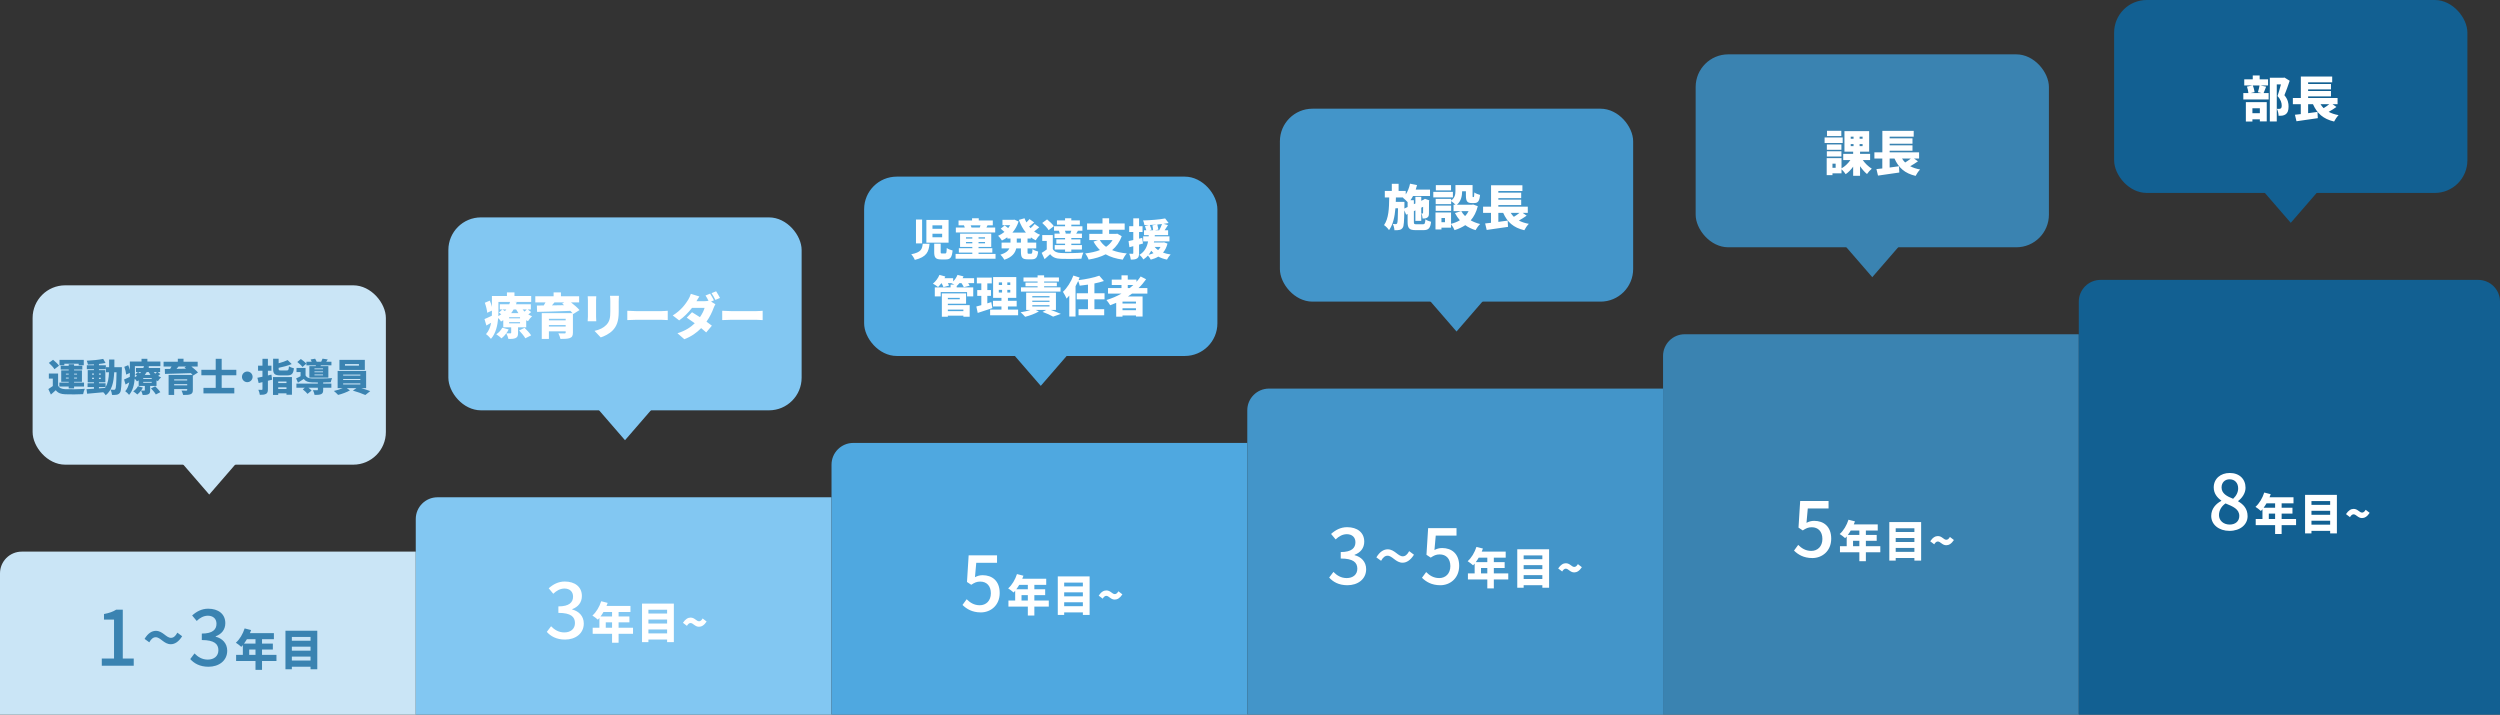 <svg width="920" height="263" viewBox="0 0 920 263" fill="none" xmlns="http://www.w3.org/2000/svg">
<rect x="0" y="0" width="920" height="263" fill="#333333" stroke="none"/>
<path d="M0 211C0 206.582 3.582 203 8 203H153V263H0V211Z" fill="#CAE5F6"/>
<rect x="12" y="105" width="130" height="66" rx="12" fill="#CAE5F6"/>
<path d="M23.674 133.85H28.952V134.424H30.828V132.436H21.896V134.424H23.674V133.85ZM24.248 139.296V138.96H25.284V139.296H24.248ZM24.248 137.504H25.284V137.84H24.248V137.504ZM28.35 137.504V137.84H27.258V137.504H28.35ZM28.35 139.296H27.258V138.96H28.35V139.296ZM25.284 142.936H27.258V142.25H30.926V140.808H27.258V140.5H30.156V136.3H27.258V135.978H30.296V134.606H27.258V134.046H25.284V134.606H22.344V135.978H25.284V136.3H22.526V140.5H25.284V140.808H21.84V142.25H25.284V142.936ZM21.714 134.578C21.266 133.92 20.3 133.01 19.53 132.394L17.976 133.542C18.732 134.228 19.656 135.194 20.034 135.866L21.714 134.578ZM21.378 137.448H17.976V139.324H19.432V142.068C18.886 142.474 18.312 142.866 17.794 143.174L18.732 145.204C19.446 144.602 19.992 144.112 20.524 143.594C21.35 144.658 22.4 145.022 23.982 145.092C25.774 145.176 28.756 145.148 30.59 145.05C30.688 144.476 30.996 143.538 31.22 143.076C29.134 143.258 25.76 143.3 24.01 143.216C22.694 143.16 21.84 142.796 21.378 141.928V137.448ZM36.414 142.446H38.85C38.78 142.558 38.71 142.656 38.64 142.754L36.414 142.922V142.446ZM33.88 139.436V139.016H34.58V139.436H33.88ZM37.1 139.436H36.414V139.016H37.1V139.436ZM33.88 137.448H34.58V137.868H33.88V137.448ZM37.1 137.448V137.868H36.414V137.448H37.1ZM42.084 135.138C42.098 134.242 42.098 133.29 42.098 132.296H40.152V135.138H39.004V137H40.11C40.012 139.254 39.732 141.046 38.85 142.446V141.032H36.414V140.668H38.766V136.216H36.414V135.866H38.948V134.424H36.414V133.934C37.282 133.836 38.108 133.724 38.836 133.57L37.982 132.072C36.386 132.408 34.02 132.646 31.92 132.744C32.102 133.136 32.298 133.766 32.354 134.172C33.068 134.158 33.824 134.13 34.58 134.088V134.424H31.948V135.866H34.58V136.216H32.284V140.668H34.58V141.032H32.228V142.446H34.58V143.048C33.544 143.118 32.606 143.174 31.836 143.216L32.06 144.896C33.698 144.756 35.882 144.56 38.01 144.35C38.36 144.7 38.724 145.134 38.906 145.456C41.202 143.594 41.832 140.78 42.028 137H42.882C42.812 141.2 42.7 142.838 42.434 143.202C42.294 143.398 42.168 143.454 41.958 143.454C41.678 143.454 41.202 143.454 40.642 143.398C40.964 143.944 41.188 144.77 41.23 145.33C41.902 145.344 42.546 145.344 42.994 145.246C43.484 145.134 43.834 144.966 44.184 144.434C44.632 143.776 44.73 141.676 44.842 136.006C44.842 135.768 44.856 135.138 44.856 135.138H42.084ZM55.566 142.922C56.224 143.594 57.022 144.56 57.344 145.162L59.01 144.322C58.618 143.692 57.778 142.796 57.12 142.166L55.566 142.922ZM55.832 139.45H52.71V139.114H55.832V139.45ZM55.832 140.878H52.71V140.528H55.832V140.878ZM49.644 134.746H52.976C52.92 134.97 52.85 135.194 52.752 135.418H50.036V136.916H50.778L49.784 137.798C49.994 137.938 50.232 138.12 50.456 138.288C50.204 138.47 49.924 138.652 49.616 138.82C49.63 138.386 49.644 137.966 49.644 137.588V134.746ZM51.912 136.916C51.786 137.07 51.66 137.224 51.506 137.378C51.282 137.21 51.03 137.056 50.82 136.916H51.912ZM54.712 136.916C54.908 137.28 55.132 137.63 55.37 137.966H53.284C53.55 137.63 53.774 137.28 53.984 136.916H54.712ZM57.764 136.916C57.582 137.098 57.358 137.322 57.12 137.518C56.924 137.322 56.742 137.126 56.574 136.916H57.764ZM58.03 136.916H58.926V135.418H54.684C54.754 135.236 54.824 135.04 54.88 134.844L54.11 134.746H59.024V133.052H54.236V132.03H52.08V133.052H47.782V136.174C47.628 135.586 47.418 134.928 47.18 134.382L45.752 134.984C46.088 135.908 46.382 137.112 46.438 137.854L47.782 137.238V137.588C47.782 137.938 47.782 138.302 47.768 138.694C46.956 139.086 46.214 139.436 45.654 139.66L46.2 141.508C46.648 141.256 47.096 140.99 47.558 140.71C47.334 141.886 46.914 143.048 46.088 143.972C46.466 144.21 47.222 144.938 47.502 145.316C48.902 143.79 49.406 141.424 49.574 139.352C49.896 139.66 50.218 140.052 50.386 140.36C50.61 140.234 50.82 140.108 51.03 139.982V142.026H53.298V143.566C53.298 143.706 53.242 143.748 53.074 143.748C52.906 143.748 52.318 143.748 51.898 143.734C52.164 143.384 52.388 143.006 52.57 142.628L50.75 142.124C50.4 142.824 49.742 143.552 49.028 144.014C49.462 144.266 50.19 144.84 50.526 145.176C51.002 144.812 51.492 144.294 51.898 143.734C52.122 144.168 52.402 144.854 52.514 145.358C53.326 145.358 53.984 145.344 54.544 145.106C55.118 144.84 55.258 144.434 55.258 143.636V142.026H57.596V139.996C57.764 140.094 57.932 140.178 58.114 140.262C58.366 139.828 58.884 139.184 59.276 138.848C58.898 138.708 58.534 138.54 58.198 138.33C58.464 138.12 58.758 137.896 59.01 137.644L58.03 136.916ZM68.474 134.886L67.886 135.236C68.068 135.376 68.264 135.53 68.46 135.684C67.27 135.712 66.08 135.726 64.96 135.74C65.198 135.46 65.45 135.18 65.688 134.886H68.474ZM64.092 141.802V141.368H68.894V141.802H64.092ZM68.894 139.59V140.01H64.092V139.59H68.894ZM72.856 137.084C72.31 136.426 71.33 135.6 70.42 134.886H72.744V133.122H67.536V132.016H65.436V133.122H60.2V134.886H63.126C62.958 135.18 62.79 135.474 62.608 135.768L60.648 135.782L60.704 137.602C63.154 137.546 66.794 137.448 70.252 137.308C70.476 137.546 70.686 137.756 70.854 137.966H62.048V145.344H64.092V143.174H68.894V143.496C68.894 143.692 68.81 143.762 68.558 143.762C68.348 143.776 67.396 143.776 66.794 143.734C67.032 144.182 67.298 144.854 67.396 145.344C68.544 145.344 69.426 145.33 70.084 145.092C70.742 144.84 70.966 144.42 70.966 143.51V138.106L71.05 138.218L72.856 137.084ZM86.968 138.106V136.09H81.578V132.044H79.38V136.09H74.102V138.106H79.38V142.74H74.872V144.77H86.226V142.74H81.578V138.106H86.968ZM91 136.72C89.922 136.72 89.04 137.602 89.04 138.68C89.04 139.758 89.922 140.64 91 140.64C92.078 140.64 92.96 139.758 92.96 138.68C92.96 137.602 92.078 136.72 91 136.72ZM99.89 137.868L98.588 138.176V136.44H99.89V134.564H98.588V132.03H96.586V134.564H94.962V136.44H96.586V138.638C95.9 138.778 95.256 138.918 94.724 139.016L95.186 140.962L96.586 140.626V143.202C96.586 143.398 96.516 143.454 96.32 143.468C96.138 143.468 95.564 143.468 95.074 143.44C95.312 143.958 95.564 144.784 95.62 145.302C96.642 145.302 97.37 145.246 97.902 144.938C98.434 144.63 98.588 144.14 98.588 143.202V140.122C99.106 139.996 99.624 139.87 100.128 139.73L99.89 137.868ZM105.42 140.402V140.976H102.382V140.402H105.42ZM102.382 143.146V142.53H105.42V143.146H102.382ZM100.464 145.33H102.382V144.742H105.42V145.26H107.436V138.75H100.464V145.33ZM103.432 136.328C102.662 136.328 102.536 136.272 102.536 135.726V135.362C104.146 135.04 105.91 134.564 107.352 133.976L105.854 132.506C105 132.926 103.782 133.36 102.536 133.682V132.016H100.506V135.74C100.506 137.574 101.052 138.148 103.208 138.148H105.63C107.352 138.148 107.926 137.588 108.164 135.53C107.618 135.418 106.764 135.11 106.33 134.802C106.232 136.118 106.12 136.328 105.476 136.328H103.432ZM118.874 135.88H115.724V135.572H118.874V135.88ZM118.874 137H115.724V136.678H118.874V137ZM118.874 138.134H115.724V137.798H118.874V138.134ZM116.2 134.732H113.848V138.96H120.834V134.732H117.95L118.09 134.438H121.968V133.108H120.064C120.232 132.87 120.414 132.59 120.61 132.268L118.692 131.988C118.58 132.31 118.398 132.744 118.202 133.108H116.536C116.396 132.744 116.172 132.324 115.962 132.002L114.31 132.282C114.436 132.534 114.576 132.828 114.688 133.108H112.756V134.438H116.256L116.2 134.732ZM112.7 133.836C112.294 133.304 111.412 132.59 110.712 132.114L109.41 133.22C110.11 133.752 110.95 134.522 111.314 135.054L112.7 133.836ZM118.93 140.738C119.966 140.724 120.974 140.696 121.716 140.668C121.8 140.22 122.038 139.506 122.206 139.142C120.162 139.296 116.48 139.338 114.73 139.268C113.596 139.226 112.854 138.932 112.448 138.176V135.404H109.116V136.916H110.614V138.442C110.068 138.75 109.48 139.03 108.976 139.24L109.648 140.822C110.446 140.332 111.132 139.912 111.79 139.464C112.462 140.36 113.344 140.654 114.73 140.71C115.332 140.738 116.116 140.752 116.97 140.752V141.172H109.074V142.684H112.182L111.426 143.3C112.042 143.776 112.84 144.49 113.176 144.952L114.66 143.72C114.394 143.412 113.946 143.034 113.498 142.684H116.97V143.412C116.97 143.566 116.9 143.608 116.69 143.608C116.494 143.622 115.71 143.622 115.15 143.58C115.402 144.07 115.682 144.798 115.766 145.33C116.746 145.33 117.516 145.316 118.132 145.064C118.776 144.798 118.93 144.336 118.93 143.468V142.684H121.94V141.172H118.93V140.738ZM132.09 134.578H126.952V133.976H132.09V134.578ZM134.26 132.422H124.908V136.132H134.26V132.422ZM126.28 141.102H132.608V141.48H126.28V141.102ZM126.28 139.478H132.608V139.842H126.28V139.478ZM126.28 137.854H132.608V138.218H126.28V137.854ZM134.736 142.824V136.496H124.25V142.824H126.14C125.202 143.244 123.956 143.65 122.864 143.874C123.354 144.266 124.04 144.91 124.418 145.33C125.832 144.994 127.652 144.308 128.772 143.664L127.596 142.824H131.18L129.864 143.748C131.376 144.168 133.322 144.854 134.442 145.358L136.248 143.93C135.352 143.608 134.12 143.174 132.93 142.824H134.736Z" fill="#3A83B1"/>
<path d="M77 182L87.392 170H66.608L77 182Z" fill="#CAE5F6"/>
<rect x="165" y="80" width="130" height="71" rx="12" fill="#82C7F2"/>
<path d="M191.034 121.614C191.88 122.478 192.906 123.72 193.32 124.494L195.462 123.414C194.958 122.604 193.878 121.452 193.032 120.642L191.034 121.614ZM191.376 117.15H187.362V116.718H191.376V117.15ZM191.376 118.986H187.362V118.536H191.376V118.986ZM183.42 111.102H187.704C187.632 111.39 187.542 111.678 187.416 111.966H183.924V113.892H184.878L183.6 115.026C183.87 115.206 184.176 115.44 184.464 115.656C184.14 115.89 183.78 116.124 183.384 116.34C183.402 115.782 183.42 115.242 183.42 114.756V111.102ZM186.336 113.892C186.174 114.09 186.012 114.288 185.814 114.486C185.526 114.27 185.202 114.072 184.932 113.892H186.336ZM189.936 113.892C190.188 114.36 190.476 114.81 190.782 115.242H188.1C188.442 114.81 188.73 114.36 189 113.892H189.936ZM193.86 113.892C193.626 114.126 193.338 114.414 193.032 114.666C192.78 114.414 192.546 114.162 192.33 113.892H193.86ZM194.202 113.892H195.354V111.966H189.9C189.99 111.732 190.08 111.48 190.152 111.228L189.162 111.102H195.48V108.924H189.324V107.61H186.552V108.924H181.026V112.938C180.828 112.182 180.558 111.336 180.252 110.634L178.416 111.408C178.848 112.596 179.226 114.144 179.298 115.098L181.026 114.306V114.756C181.026 115.206 181.026 115.674 181.008 116.178C179.964 116.682 179.01 117.132 178.29 117.42L178.992 119.796C179.568 119.472 180.144 119.13 180.738 118.77C180.45 120.282 179.91 121.776 178.848 122.964C179.334 123.27 180.306 124.206 180.666 124.692C182.466 122.73 183.114 119.688 183.33 117.024C183.744 117.42 184.158 117.924 184.374 118.32C184.662 118.158 184.932 117.996 185.202 117.834V120.462H188.118V122.442C188.118 122.622 188.046 122.676 187.83 122.676C187.614 122.676 186.858 122.676 186.318 122.658C186.66 122.208 186.948 121.722 187.182 121.236L184.842 120.588C184.392 121.488 183.546 122.424 182.628 123.018C183.186 123.342 184.122 124.08 184.554 124.512C185.166 124.044 185.796 123.378 186.318 122.658C186.606 123.216 186.966 124.098 187.11 124.746C188.154 124.746 189 124.728 189.72 124.422C190.458 124.08 190.638 123.558 190.638 122.532V120.462H193.644V117.852C193.86 117.978 194.076 118.086 194.31 118.194C194.634 117.636 195.3 116.808 195.804 116.376C195.318 116.196 194.85 115.98 194.418 115.71C194.76 115.44 195.138 115.152 195.462 114.828L194.202 113.892ZM207.63 111.282L206.874 111.732C207.108 111.912 207.36 112.11 207.612 112.308C206.082 112.344 204.552 112.362 203.112 112.38C203.418 112.02 203.742 111.66 204.048 111.282H207.63ZM201.996 120.174V119.616H208.17V120.174H201.996ZM208.17 117.33V117.87H201.996V117.33H208.17ZM213.264 114.108C212.562 113.262 211.302 112.2 210.132 111.282H213.12V109.014H206.424V107.592H203.724V109.014H196.992V111.282H200.754C200.538 111.66 200.322 112.038 200.088 112.416L197.568 112.434L197.64 114.774C200.79 114.702 205.47 114.576 209.916 114.396C210.204 114.702 210.474 114.972 210.69 115.242H199.368V124.728H201.996V121.938H208.17V122.352C208.17 122.604 208.062 122.694 207.738 122.694C207.468 122.712 206.244 122.712 205.47 122.658C205.776 123.234 206.118 124.098 206.244 124.728C207.72 124.728 208.854 124.71 209.7 124.404C210.546 124.08 210.834 123.54 210.834 122.37V115.422L210.942 115.566L213.264 114.108ZM227.761 108.852H224.467C224.539 109.392 224.593 110.004 224.593 110.796V114.522C224.593 117.006 224.341 118.284 223.135 119.562C222.055 120.678 220.651 121.344 218.779 121.758L221.065 124.17C222.379 123.756 224.269 122.838 225.475 121.578C226.843 120.138 227.689 118.338 227.689 114.72V110.796C227.689 110.004 227.725 109.392 227.761 108.852ZM219.427 109.014H216.277C216.331 109.464 216.349 110.094 216.349 110.436V116.538C216.349 117.096 216.277 117.87 216.259 118.23H219.427C219.391 117.762 219.355 117.006 219.355 116.556V110.436C219.355 109.788 219.391 109.464 219.427 109.014ZM230.845 114.36V117.798C231.583 117.744 232.933 117.69 233.959 117.69H243.517C244.255 117.69 245.263 117.78 245.731 117.798V114.36C245.209 114.396 244.327 114.486 243.517 114.486H233.959C233.077 114.486 231.565 114.414 230.845 114.36ZM261.322 108.06L259.63 108.744C260.008 109.284 260.404 110.04 260.728 110.688C260.296 110.778 259.756 110.832 259.288 110.832H256.3C256.57 110.364 256.984 109.662 257.38 109.104L254.23 108.132C254.032 108.834 253.6 109.77 253.276 110.274C252.322 111.786 250.756 114.126 247.57 116.088L249.928 117.906C251.62 116.736 253.348 115.008 254.662 113.298H259.288C259.054 114.234 258.37 115.566 257.578 116.718C256.534 116.034 255.49 115.386 254.662 114.9L252.718 116.898C253.528 117.42 254.59 118.158 255.67 118.95C254.284 120.318 252.394 121.668 249.298 122.64L251.836 124.836C254.5 123.81 256.48 122.352 258.028 120.75C258.766 121.344 259.414 121.902 259.882 122.334L261.97 119.85C261.466 119.454 260.764 118.932 259.99 118.374C261.232 116.61 262.096 114.774 262.564 113.442C262.762 112.902 263.032 112.362 263.266 111.966L261.664 110.976L262.726 110.526C262.402 109.896 261.772 108.726 261.322 108.06ZM263.536 107.196L261.844 107.88C262.33 108.564 262.906 109.626 263.266 110.364L264.958 109.644C264.652 109.032 264.004 107.88 263.536 107.196ZM265.773 114.36V117.798C266.511 117.744 267.861 117.69 268.887 117.69H278.445C279.183 117.69 280.191 117.78 280.659 117.798V114.36C280.137 114.396 279.255 114.486 278.445 114.486H268.887C268.005 114.486 266.493 114.414 265.773 114.36Z" fill="white"/>
<path d="M230 162L240.392 150H219.608L230 162Z" fill="#82C7F2"/>
<rect x="471" y="40" width="130" height="71" rx="12" fill="#4395C9"/>
<path d="M516.812 76.736L516.83 75.242V74.288H513.644L513.698 72.668H516.398L516.29 72.776C516.758 73.136 517.532 73.874 518 74.378V76.178L516.812 76.736ZM521.258 82.532C520.412 82.532 520.304 82.442 520.304 81.65V77.69L520.862 77.42V81.272H523.022V76.43L523.706 76.106C523.706 77.528 523.706 78.23 523.688 78.356C523.67 78.536 523.616 78.572 523.49 78.572C523.382 78.572 523.22 78.572 523.076 78.554C523.31 79.022 523.472 79.85 523.526 80.426C524.03 80.426 524.642 80.408 525.092 80.156C525.596 79.904 525.83 79.472 525.848 78.77C525.884 78.194 525.884 76.61 525.884 74.054L525.974 73.712L524.372 73.172L523.976 73.424L523.832 73.514L523.022 73.892V72.434H520.862V74.882L520.304 75.134V73.676H519.044C519.386 73.208 519.71 72.686 519.998 72.128H526.244V69.77H520.988C521.168 69.23 521.33 68.672 521.474 68.114L518.9 67.592C518.594 69.05 518.054 70.454 517.316 71.552V70.256H514.688V67.628H512.186V70.256H509.612V72.668H511.232C511.178 76.682 511.052 80.39 509.324 82.838C509.972 83.252 510.746 84.062 511.16 84.692C512.654 82.622 513.248 79.796 513.518 76.646H514.472C514.418 80.462 514.346 81.848 514.148 82.19C514.004 82.424 513.86 82.478 513.644 82.478C513.392 82.478 512.996 82.478 512.546 82.424C512.888 83.054 513.122 84.026 513.158 84.728C513.896 84.728 514.544 84.728 514.994 84.602C515.516 84.494 515.876 84.296 516.236 83.738C516.632 83.162 516.722 81.47 516.794 77.42L517.46 79.004L518 78.752V81.65C518 84.008 518.612 84.692 520.97 84.692H523.832C525.704 84.692 526.37 83.972 526.64 81.614C525.992 81.47 525.056 81.092 524.552 80.732C524.444 82.244 524.3 82.532 523.616 82.532H521.258ZM533.984 68.132H528.386V70.076H533.984V68.132ZM534.668 70.598H527.45V72.632H534.668V70.598ZM534.02 75.656H528.332V77.6H534.02V75.656ZM540.446 77.69C540.104 78.374 539.672 78.986 539.15 79.526C538.574 78.968 538.106 78.356 537.746 77.69H540.446ZM531.752 81.758H530.456V80.228H531.752V81.758ZM542.12 75.26L541.67 75.35H536.126C537.71 74.054 538.052 72.056 538.07 70.382H539.456V71.966C539.456 74.054 539.942 74.72 541.58 74.72H542.534C543.848 74.72 544.442 74.054 544.658 71.732C544.01 71.57 543.002 71.192 542.552 70.814C542.516 72.29 542.444 72.524 542.264 72.524H542.066C541.922 72.524 541.904 72.47 541.904 71.93V68.096H535.604V70.238C535.604 71.408 535.46 72.758 534.02 73.802V73.172H528.332V75.116H534.02V74C534.506 74.306 535.226 74.918 535.64 75.35H534.902V77.69H537.674L535.424 78.41C535.928 79.382 536.54 80.282 537.224 81.056C536.288 81.632 535.19 82.064 533.984 82.37V78.194H528.26V84.44H530.456V83.792H533.984V82.496C534.452 83.072 535.028 84.062 535.28 84.692C536.756 84.242 538.07 83.63 539.222 82.856C540.32 83.648 541.562 84.26 543.002 84.692C543.362 84.026 544.118 82.964 544.694 82.442C543.416 82.136 542.246 81.668 541.22 81.092C542.408 79.742 543.29 78.032 543.83 75.872L542.12 75.26ZM559.184 78.338C558.572 78.824 557.816 79.364 557.096 79.796C556.664 79.364 556.268 78.878 555.944 78.338H559.184ZM560.354 78.338H562.226V76.052H551.39V75.476H559.796V73.478H551.39V72.902H559.796V70.904H551.39V70.292H560.246V68.168H548.708V76.052H545.774V78.338H548.69V81.992C547.898 82.082 547.178 82.154 546.53 82.226L547.106 84.62C549.302 84.314 552.236 83.9 554.954 83.486L554.828 81.182C553.694 81.326 552.524 81.488 551.39 81.65V78.338H553.172C554.666 81.704 556.898 83.774 560.948 84.728C561.29 84.026 562.028 82.928 562.604 82.37C561.182 82.118 559.976 81.704 558.95 81.164C559.886 80.642 560.912 80.012 561.812 79.364L560.354 78.338Z" fill="white"/>
<path d="M536 122L546.392 110H525.608L536 122Z" fill="#4395C9"/>
<rect x="624" y="20" width="130" height="71" rx="12" fill="#3A83B1"/>
<path d="M677.606 48.132H672.332V50.076H677.606V48.132ZM678.11 50.598H671.45V52.632H678.11V50.598ZM677.642 53.172H672.278V55.116H677.642V53.172ZM672.278 57.6H677.642V55.656H672.278V57.6ZM675.518 61.758H674.348V60.228H675.518V61.758ZM681.062 53.01H682.106V53.784H681.062V53.01ZM681.062 50.292H682.106V51.048H681.062V50.292ZM685.436 51.048H684.338V50.292H685.436V51.048ZM685.436 53.784H684.338V53.01H685.436V53.784ZM688.208 58.914V56.628H684.5V55.818H687.848V48.258H678.758V55.818H681.962V56.628H678.308V58.914H680.936C680.108 60.12 678.938 61.254 677.678 61.956V58.194H672.224V64.44H674.348V63.792H677.678V62.28C678.218 62.784 678.866 63.558 679.208 64.098C680.234 63.414 681.17 62.442 681.962 61.326V64.692H684.5V61.164C685.274 62.298 686.156 63.324 687.056 64.044C687.452 63.432 688.262 62.532 688.82 62.082C687.614 61.344 686.372 60.156 685.508 58.914H688.208ZM703.184 58.338C702.572 58.824 701.816 59.364 701.096 59.796C700.664 59.364 700.268 58.878 699.944 58.338H703.184ZM704.354 58.338H706.226V56.052H695.39V55.476H703.796V53.478H695.39V52.902H703.796V50.904H695.39V50.292H704.246V48.168H692.708V56.052H689.774V58.338H692.69V61.992C691.898 62.082 691.178 62.154 690.53 62.226L691.106 64.62C693.302 64.314 696.236 63.9 698.954 63.486L698.828 61.182C697.694 61.326 696.524 61.488 695.39 61.65V58.338H697.172C698.666 61.704 700.898 63.774 704.948 64.728C705.29 64.026 706.028 62.928 706.604 62.37C705.182 62.118 703.976 61.704 702.95 61.164C703.886 60.642 704.912 60.012 705.812 59.364L704.354 58.338Z" fill="white"/>
<path d="M689 102L699.392 90H678.608L689 102Z" fill="#3A83B1"/>
<rect x="318" y="65" width="130" height="66" rx="12" fill="#4FA8E0"/>
<path d="M339.56 89.696C339.352 91.616 339.048 92.848 335.336 93.568C335.816 94.064 336.424 95.024 336.648 95.648C341.096 94.56 341.784 92.56 342.072 89.696H339.56ZM343.784 89.664V92.72C343.784 94.752 344.264 95.472 346.344 95.472H348.04C349.704 95.472 350.312 94.784 350.552 92.176C349.912 92.016 348.872 91.648 348.408 91.264C348.344 93.024 348.264 93.28 347.816 93.28H346.712C346.232 93.28 346.168 93.216 346.168 92.688V89.664H343.784ZM337.08 80.784V89.568H339.336V80.784H337.08ZM340.904 80.944V89.296H349.08V80.944H340.904ZM343.144 82.928H346.712V84.192H343.144V82.928ZM343.144 86.016H346.712V87.312H343.144V86.016ZM360.824 82.912C360.76 83.184 360.648 83.472 360.552 83.744H357.512C357.448 83.488 357.336 83.184 357.208 82.912H360.824ZM366.232 83.744H363C363.128 83.504 363.256 83.232 363.416 82.912H365.352V81.12H360.184V80.32H357.72V81.12H352.744V82.912H354.84L354.744 82.928C354.856 83.168 354.968 83.456 355.048 83.744H351.752V85.552H366.232V83.744ZM355.48 89.552V89.056H357.816V89.552H355.48ZM355.48 87.312H357.816V87.808H355.48V87.312ZM362.488 87.808H360.104V87.312H362.488V87.808ZM362.488 89.552H360.104V89.056H362.488V89.552ZM360.104 93.456V92.96H365.176V91.344H360.104V90.88H364.776V85.984H353.304V90.88H357.816V91.344H352.856V92.96H357.816V93.456H351.656V95.216H366.36V93.456H360.104ZM375.704 89.28H374.168V87.792H375.704V89.28ZM379.352 87.792V87.344C379.896 87.76 380.504 88.128 381.144 88.432C381.496 87.808 382.216 86.88 382.76 86.416C381.96 86.096 381.224 85.664 380.552 85.168C381.176 84.72 381.848 84.176 382.456 83.632L380.76 82.448C380.36 82.912 379.784 83.488 379.24 83.968C379.048 83.776 378.872 83.568 378.712 83.36C379.304 82.928 379.96 82.384 380.584 81.84L378.84 80.624C378.552 80.992 378.136 81.44 377.72 81.84C377.448 81.36 377.224 80.848 377.032 80.32L374.936 80.912C375.592 82.704 376.44 84.288 377.544 85.6H372.568C373.56 84.464 374.328 83.104 374.84 81.52L373.288 80.816L372.888 80.896H368.904V82.88H371.752C371.528 83.248 371.288 83.6 371.016 83.936C370.616 83.6 370.104 83.232 369.72 82.96L368.264 84.16C368.696 84.512 369.256 84.976 369.64 85.344C368.92 85.936 368.136 86.416 367.304 86.768C367.768 87.184 368.408 87.984 368.712 88.512C369.416 88.176 370.072 87.776 370.696 87.312V87.792H371.864V89.28H368.584V91.408H371.464C371.016 92.32 370.072 93.152 368.136 93.728C368.616 94.144 369.32 95.056 369.608 95.584C372.488 94.64 373.592 93.072 373.976 91.408H375.704V92.672C375.704 94.736 376.168 95.424 378.12 95.424H379.688C381.224 95.424 381.816 94.736 382.04 92.576C381.4 92.432 380.456 92.048 379.96 91.68C379.896 93.072 379.816 93.376 379.448 93.376H378.568C378.184 93.376 378.136 93.296 378.136 92.656V91.408H381.336V89.28H378.136V87.792H379.352ZM394.152 85.968H391.912L392.216 85.904C392.168 85.632 392.024 85.264 391.88 84.912H394.248C394.152 85.248 394.008 85.6 393.896 85.904L394.152 85.968ZM388.056 85.968V87.584H391.944V88.096H388.728V89.664H391.944V90.176H388.136V91.824H391.944V92.64H394.248V91.824H398.152V90.176H394.248V89.664H397.592V88.096H394.248V87.584H398.152V85.968H396.04C396.216 85.68 396.424 85.328 396.664 84.944L396.52 84.912H398.328V83.264H394.248V82.688H397.384V81.104H394.248V80.32H391.944V81.104H388.952V82.688H391.944V83.264H387.88V84.912H389.672C389.816 85.232 389.944 85.632 390.024 85.968H388.056ZM387.816 83.232C387.304 82.48 386.2 81.44 385.32 80.736L383.544 82.048C384.408 82.832 385.464 83.936 385.896 84.704L387.816 83.232ZM387.432 86.512H383.544V88.656H385.208V91.792C384.584 92.256 383.928 92.704 383.336 93.056L384.408 95.376C385.224 94.688 385.848 94.128 386.456 93.536C387.4 94.752 388.6 95.168 390.408 95.248C392.456 95.344 395.864 95.312 397.96 95.2C398.072 94.544 398.424 93.472 398.68 92.944C396.296 93.152 392.44 93.2 390.44 93.104C388.936 93.04 387.96 92.624 387.432 91.632V86.512ZM409.432 88.336C408.824 89.344 408.008 90.176 407.032 90.832C406.056 90.144 405.288 89.312 404.712 88.336H409.432ZM411.144 85.984L410.744 86.064H408.152V84.544H413.88V82.24H408.152V80.32H405.72V82.24H400.04V84.544H405.72V86.064H400.856V88.336H404.104L402.408 88.912C403.08 90.112 403.864 91.152 404.776 92.016C403.192 92.64 401.368 93.024 399.352 93.264C399.8 93.792 400.408 94.896 400.616 95.52C402.92 95.152 405.048 94.544 406.888 93.584C408.568 94.56 410.632 95.2 413.16 95.552C413.48 94.88 414.136 93.808 414.648 93.264C412.552 93.056 410.76 92.656 409.256 92.048C410.808 90.752 412.024 89.072 412.792 86.912L411.144 85.984ZM420.328 87.536L419.176 87.824V85.376H420.456V83.248H419.176V80.336H417.048V83.248H415.544V85.376H417.048V88.336C416.408 88.496 415.8 88.624 415.304 88.72L415.624 90.976L417.048 90.592V93.136C417.048 93.344 416.984 93.392 416.792 93.392C416.6 93.408 416.072 93.408 415.56 93.376C415.832 94 416.088 94.96 416.136 95.536C417.192 95.536 417.928 95.456 418.472 95.088C419.016 94.736 419.176 94.144 419.176 93.136V90.016C419.656 89.888 420.136 89.744 420.616 89.616L420.328 87.536ZM422.696 93.744C423.08 93.28 423.384 92.784 423.64 92.272C423.912 92.592 424.184 92.896 424.488 93.168C423.944 93.408 423.352 93.6 422.696 93.744ZM427.08 90.864C426.84 91.312 426.536 91.712 426.184 92.048C425.672 91.696 425.256 91.312 424.904 90.864H427.08ZM424.088 82.928C424.2 83.488 424.328 84.24 424.36 84.736H423L423.768 84.496C423.624 84.048 423.352 83.328 423.128 82.784C423.992 82.752 424.856 82.704 425.72 82.64L424.088 82.928ZM425.064 84.736L426.28 84.48C426.216 84 426.04 83.216 425.88 82.624C426.472 82.576 427.048 82.512 427.624 82.448C427.368 83.184 426.952 84.08 426.584 84.736H425.064ZM428.392 89.168L428.024 89.216H424.632L424.712 88.832H430.36V86.976H424.936L424.968 86.528H429.864V84.736H428.584C428.968 84.16 429.4 83.488 429.816 82.832L428.2 82.384C428.856 82.288 429.48 82.192 430.056 82.08L428.776 80.384C426.712 80.8 423.496 81.04 420.648 81.12C420.856 81.584 421.096 82.336 421.144 82.832C421.672 82.832 422.216 82.816 422.76 82.8L421.352 83.184C421.512 83.648 421.72 84.272 421.848 84.736H421V86.528H422.744L422.712 86.976H420.696V88.832H422.488C422.136 90.736 421.352 92.56 419.304 93.792C419.848 94.192 420.472 94.928 420.776 95.472C421.432 95.04 421.976 94.56 422.44 94.048C422.824 94.464 423.288 95.152 423.48 95.552C424.504 95.296 425.448 94.928 426.264 94.432C427.192 94.928 428.248 95.296 429.448 95.536C429.736 94.96 430.328 94.096 430.792 93.648C429.768 93.504 428.824 93.28 427.992 92.96C428.728 92.112 429.288 91.024 429.64 89.648L428.392 89.168ZM354.52 113.944V114.488H348.808V113.944H354.52ZM353.192 109.608V110.136H348.808V109.608H353.192ZM348.808 111.768H355.512V107.976H346.6V116.552H348.808V116.168H354.52V116.552H356.84V112.28H348.808V111.768ZM358.472 102.376H354.248C354.36 102.152 354.472 101.928 354.568 101.704L352.36 101.16C352.024 102.008 351.448 102.888 350.76 103.56V102.376H347.576C347.688 102.168 347.784 101.96 347.88 101.752L345.72 101.16C345.224 102.36 344.296 103.608 343.32 104.376C343.848 104.648 344.76 105.256 345.208 105.624C345.608 105.224 346.04 104.728 346.456 104.184H346.472C346.776 104.696 347.064 105.288 347.192 105.672L349.272 105.08C349.176 104.824 349 104.504 348.808 104.184H350.072C350.392 104.312 350.824 104.52 351.224 104.744H349.816V105.768H344.008V109.064H346.184V107.48H355.88V109.064H358.152V105.768H352.056V105.24L352.072 105.256C352.408 104.952 352.744 104.6 353.08 104.184H353.816C354.168 104.696 354.536 105.304 354.696 105.688L356.856 105.112C356.728 104.84 356.504 104.52 356.28 104.184H358.472V102.376ZM364.792 111.176C364.312 111.336 363.816 111.48 363.336 111.64V108.872H364.68V106.744H363.336V104.296H364.968V102.152H359.48V104.296H361.128V106.744H359.624V108.872H361.128V112.296C360.44 112.488 359.816 112.664 359.288 112.792L359.8 115.16C361.4 114.648 363.384 114.008 365.192 113.384L364.792 111.176ZM367.56 106.68H368.76V107.656H367.56V106.68ZM367.56 103.912H368.76V104.872H367.56V103.912ZM371.784 104.872H370.696V103.912H371.784V104.872ZM371.784 107.656H370.696V106.68H371.784V107.656ZM370.92 113.928V112.776H374.136V110.696H370.92V109.608H373.992V101.96H365.464V109.608H368.536V110.696H365.416V112.776H368.536V113.928H364.36V116.024H374.664V113.928H370.92ZM390.28 105.736H384.232V105.352H388.92V104.008H384.232V103.608H389.688V102.104H384.232V101.32H381.832V102.104H376.648V103.608H381.832V104.008H377.384V105.352H381.832V105.736H375.72V107.304H390.28V105.736ZM379.88 112.312H386.216V112.776H379.88V112.312ZM379.88 110.648H386.216V111.096H379.88V110.648ZM379.88 108.984H386.216V109.432H379.88V108.984ZM388.584 114.056V107.704H377.624V114.056H379.272C378.216 114.424 376.856 114.728 375.576 114.92C376.072 115.304 376.872 116.12 377.256 116.584C378.904 116.168 380.984 115.416 382.312 114.6L381.112 114.056H385.016L383.656 114.776C385.176 115.32 386.728 116.04 387.544 116.52L390.392 115.512C389.496 115.112 388.056 114.552 386.68 114.056H388.584ZM406.472 110.152V107.912H402.744V104.312C403.976 104.072 405.16 103.768 406.232 103.416L404.536 101.448C402.568 102.168 399.656 102.76 396.904 103.096C397.048 102.776 397.176 102.456 397.304 102.136L395 101.4C394.152 103.688 392.696 105.976 391.16 107.4C391.576 107.992 392.28 109.304 392.504 109.88C392.84 109.544 393.176 109.176 393.496 108.776V116.488H395.8V105.336C396.152 104.696 396.472 104.04 396.776 103.4C397 103.928 397.256 104.648 397.336 105.128C398.312 105.032 399.352 104.904 400.376 104.744V107.912H396.232V110.152H400.376V113.784H396.904V116.008H406.344V113.784H402.744V110.152H406.472ZM415.016 104.888H417.064C416.648 105.272 416.216 105.656 415.752 106.008H415.016V104.888ZM418.04 111.704H413.08V110.984H418.04V111.704ZM413.08 114.152V113.432H418.04V114.152H413.08ZM422.232 108.04V106.008H418.984C420.024 105.016 420.952 103.928 421.768 102.76L419.768 101.736C419.304 102.424 418.792 103.096 418.216 103.72V102.888H415.016V101.32H412.712V102.888H409.128V104.888H412.712V106.008H407.752V108.04H412.712C411 109.016 409.128 109.816 407.176 110.408C407.592 110.872 408.28 111.832 408.552 112.328C409.288 112.056 410.04 111.768 410.76 111.448V116.536H413.08V116.088H418.04V116.472H420.472V109.096H415.096C415.608 108.76 416.12 108.408 416.6 108.04H422.232Z" fill="white"/>
<path d="M383 142L393.392 130H372.608L383 142Z" fill="#4FA8E0"/>
<rect x="778" width="130" height="71" rx="12" fill="#126092"/>
<path d="M831.624 39.832V41.668H828.888V39.832H831.624ZM826.476 44.728H828.888V43.918H831.624V44.674H834.162V37.582H826.476V44.728ZM831.516 31.444C831.39 32.218 831.138 33.226 830.904 33.928L832.254 34.252H828.204L829.698 33.91C829.608 33.226 829.356 32.2 829.014 31.444H831.516ZM831.768 31.444H834.648V29.194H831.552V27.772H829.014V29.194H825.882V31.444H828.924L826.872 31.876C827.142 32.596 827.358 33.568 827.412 34.252H825.54V36.61H834.864V34.252H833.01C833.28 33.64 833.586 32.794 833.946 31.894L831.768 31.444ZM840.678 28.528L840.282 28.618H835.296V44.71H837.852V31.066H839.382C839.022 32.434 838.536 34.198 838.122 35.35C839.364 36.646 839.67 37.924 839.67 38.824C839.67 39.418 839.562 39.76 839.292 39.922C839.13 40.03 838.914 40.066 838.698 40.066C838.464 40.084 838.212 40.066 837.888 40.048C838.284 40.768 838.5 41.884 838.518 42.604C839.022 42.604 839.49 42.604 839.868 42.55C840.354 42.478 840.786 42.316 841.146 42.046C841.866 41.542 842.19 40.642 842.19 39.184C842.19 38.032 841.992 36.61 840.66 35.044C841.29 33.568 842.01 31.498 842.604 29.716L840.678 28.528ZM857.184 38.338C856.572 38.824 855.816 39.364 855.096 39.796C854.664 39.364 854.268 38.878 853.944 38.338H857.184ZM858.354 38.338H860.226V36.052H849.39V35.476H857.796V33.478H849.39V32.902H857.796V30.904H849.39V30.292H858.246V28.168H846.708V36.052H843.774V38.338H846.69V41.992C845.898 42.082 845.178 42.154 844.53 42.226L845.106 44.62C847.302 44.314 850.236 43.9 852.954 43.486L852.828 41.182C851.694 41.326 850.524 41.488 849.39 41.65V38.338H851.172C852.666 41.704 854.898 43.774 858.948 44.728C859.29 44.026 860.028 42.928 860.604 42.37C859.182 42.118 857.976 41.704 856.95 41.164C857.886 40.642 858.912 40.012 859.812 39.364L858.354 38.338Z" fill="white"/>
<path d="M843 82L853.392 70H832.608L843 82Z" fill="#126092"/>
<path d="M153 191C153 186.582 156.582 183 161 183H306V263H153V191Z" fill="#82C7F2"/>
<path d="M306 171C306 166.582 309.582 163 314 163H459V263H306V171Z" fill="#4FA8E0"/>
<path d="M612 131C612 126.582 615.582 123 620 123H765V263H612V131Z" fill="#3A83B1"/>
<path d="M765 111C765 106.582 768.582 103 773 103H912C916.418 103 920 106.582 920 111V263H765V111Z" fill="#126092"/>
<path d="M459 151C459 146.582 462.582 143 467 143H612V263H459V151Z" fill="#4395C9"/>
<path d="M37.455 245H49.215V242.34H45.183V224.364H42.747C41.571 225.12 40.199 225.596 38.267 225.96V228.004H41.963V242.34H37.455V245ZM62.86 237.076C64.26 237.076 65.744 236.208 67.032 234.136L65.268 232.82C64.568 234.136 63.812 234.724 62.916 234.724C61.152 234.724 59.892 232.148 57.372 232.148C55.944 232.148 54.46 232.988 53.2 235.116L54.936 236.376C55.636 235.088 56.42 234.5 57.316 234.5C59.08 234.5 60.34 237.076 62.86 237.076ZM76.728 245.364C80.508 245.364 83.616 243.18 83.616 239.456C83.616 236.684 81.74 234.892 79.36 234.304V234.164C81.544 233.352 82.916 231.7 82.916 229.32C82.916 225.932 80.312 224 76.616 224C74.236 224 72.332 225.036 70.708 226.492L72.388 228.508C73.564 227.36 74.908 226.604 76.504 226.576C78.464 226.604 79.668 227.724 79.668 229.544C79.668 231.616 78.324 233.156 74.264 233.156V235.536C78.912 235.536 80.368 237.02 80.368 239.288C80.368 241.444 78.772 242.732 76.448 242.732C74.32 242.732 72.78 241.696 71.576 240.464L70.008 242.536C71.38 244.076 73.48 245.364 76.728 245.364ZM91.705 241V239.016H94.025V241H91.705ZM94.025 235.224V236.856H89.785C90.153 236.36 90.521 235.816 90.857 235.224H94.025ZM101.737 241H96.425V239.016H100.409V236.856H96.425V235.224H100.793V232.984H91.977C92.137 232.616 92.281 232.232 92.409 231.864L90.025 231.256C89.385 233.288 88.185 235.32 86.793 236.52C87.353 236.856 88.345 237.624 88.793 238.04C88.985 237.848 89.177 237.624 89.369 237.4V241H86.889V243.24H94.025V246.52H96.425V243.24H101.737V241ZM107.401 243.08V241.64H114.281V243.08H107.401ZM114.281 237.976V239.448H107.401V237.976H114.281ZM114.281 234.392V235.784H107.401V234.392H114.281ZM105.049 232.12V246.296H107.401V245.352H114.281V246.296H116.761V232.12H105.049Z" fill="#3A83B1"/>
<path d="M207.945 235.364C211.725 235.364 214.833 233.18 214.833 229.456C214.833 226.684 212.957 224.892 210.577 224.304V224.164C212.761 223.352 214.133 221.7 214.133 219.32C214.133 215.932 211.529 214 207.833 214C205.453 214 203.549 215.036 201.925 216.492L203.605 218.508C204.781 217.36 206.125 216.604 207.721 216.576C209.681 216.604 210.885 217.724 210.885 219.544C210.885 221.616 209.541 223.156 205.481 223.156V225.536C210.129 225.536 211.585 227.02 211.585 229.288C211.585 231.444 209.989 232.732 207.665 232.732C205.537 232.732 203.997 231.696 202.793 230.464L201.225 232.536C202.597 234.076 204.697 235.364 207.945 235.364ZM222.921 231V229.016H225.241V231H222.921ZM225.241 225.224V226.856H221.001C221.369 226.36 221.737 225.816 222.073 225.224H225.241ZM232.953 231H227.641V229.016H231.625V226.856H227.641V225.224H232.009V222.984H223.193C223.353 222.616 223.497 222.232 223.625 221.864L221.241 221.256C220.601 223.288 219.401 225.32 218.009 226.52C218.569 226.856 219.561 227.624 220.009 228.04C220.201 227.848 220.393 227.624 220.585 227.4V231H218.105V233.24H225.241V236.52H227.641V233.24H232.953V231ZM238.617 233.08V231.64H245.497V233.08H238.617ZM245.497 227.976V229.448H238.617V227.976H245.497ZM245.497 224.392V225.784H238.617V224.392H245.497ZM236.265 222.12V236.296H238.617V235.352H245.497V236.296H247.977V222.12H236.265ZM257.225 230.648C258.153 230.648 259.113 230.136 260.041 228.728L258.569 227.592C258.201 228.248 257.753 228.632 257.257 228.632C256.265 228.632 255.657 227.272 254.137 227.272C253.209 227.272 252.249 227.784 251.321 229.192L252.793 230.312C253.161 229.672 253.609 229.272 254.105 229.272C255.097 229.272 255.721 230.648 257.225 230.648Z" fill="white"/>
<path d="M360.945 225.364C364.557 225.364 367.889 222.788 367.889 218.224C367.889 213.716 365.061 211.672 361.617 211.672C360.497 211.672 359.685 211.952 358.789 212.4L359.265 207.108H366.909V204.364H356.465L355.849 214.164L357.417 215.2C358.621 214.416 359.405 214.024 360.721 214.024C363.073 214.024 364.641 215.592 364.641 218.336C364.641 221.08 362.877 222.732 360.553 222.732C358.397 222.732 356.913 221.696 355.737 220.52L354.197 222.62C355.653 224.048 357.697 225.364 360.945 225.364ZM375.921 221V219.016H378.241V221H375.921ZM378.241 215.224V216.856H374.001C374.369 216.36 374.737 215.816 375.073 215.224H378.241ZM385.953 221H380.641V219.016H384.625V216.856H380.641V215.224H385.009V212.984H376.193C376.353 212.616 376.497 212.232 376.625 211.864L374.241 211.256C373.601 213.288 372.401 215.32 371.009 216.52C371.569 216.856 372.561 217.624 373.009 218.04C373.201 217.848 373.393 217.624 373.585 217.4V221H371.105V223.24H378.241V226.52H380.641V223.24H385.953V221ZM391.617 223.08V221.64H398.497V223.08H391.617ZM398.497 217.976V219.448H391.617V217.976H398.497ZM398.497 214.392V215.784H391.617V214.392H398.497ZM389.265 212.12V226.296H391.617V225.352H398.497V226.296H400.977V212.12H389.265ZM410.225 220.648C411.153 220.648 412.113 220.136 413.041 218.728L411.569 217.592C411.201 218.248 410.753 218.632 410.257 218.632C409.265 218.632 408.657 217.272 407.137 217.272C406.209 217.272 405.249 217.784 404.321 219.192L405.793 220.312C406.161 219.672 406.609 219.272 407.105 219.272C408.097 219.272 408.721 220.648 410.225 220.648Z" fill="white"/>
<path d="M666.945 205.364C670.557 205.364 673.889 202.788 673.889 198.224C673.889 193.716 671.061 191.672 667.617 191.672C666.497 191.672 665.685 191.952 664.789 192.4L665.265 187.108H672.909V184.364H662.465L661.849 194.164L663.417 195.2C664.621 194.416 665.405 194.024 666.721 194.024C669.073 194.024 670.641 195.592 670.641 198.336C670.641 201.08 668.877 202.732 666.553 202.732C664.397 202.732 662.913 201.696 661.737 200.52L660.197 202.62C661.653 204.048 663.697 205.364 666.945 205.364ZM681.921 201V199.016H684.241V201H681.921ZM684.241 195.224V196.856H680.001C680.369 196.36 680.737 195.816 681.073 195.224H684.241ZM691.953 201H686.641V199.016H690.625V196.856H686.641V195.224H691.009V192.984H682.193C682.353 192.616 682.497 192.232 682.625 191.864L680.241 191.256C679.601 193.288 678.401 195.32 677.009 196.52C677.569 196.856 678.561 197.624 679.009 198.04C679.201 197.848 679.393 197.624 679.585 197.4V201H677.105V203.24H684.241V206.52H686.641V203.24H691.953V201ZM697.617 203.08V201.64H704.497V203.08H697.617ZM704.497 197.976V199.448H697.617V197.976H704.497ZM704.497 194.392V195.784H697.617V194.392H704.497ZM695.265 192.12V206.296H697.617V205.352H704.497V206.296H706.977V192.12H695.265ZM716.225 200.648C717.153 200.648 718.113 200.136 719.041 198.728L717.569 197.592C717.201 198.248 716.753 198.632 716.257 198.632C715.265 198.632 714.657 197.272 713.137 197.272C712.209 197.272 711.249 197.784 710.321 199.192L711.793 200.312C712.161 199.672 712.609 199.272 713.105 199.272C714.097 199.272 714.721 200.648 716.225 200.648Z" fill="white"/>
<path d="M495.856 215.364C499.636 215.364 502.744 213.18 502.744 209.456C502.744 206.684 500.868 204.892 498.488 204.304V204.164C500.672 203.352 502.044 201.7 502.044 199.32C502.044 195.932 499.44 194 495.744 194C493.364 194 491.46 195.036 489.836 196.492L491.516 198.508C492.692 197.36 494.036 196.604 495.632 196.576C497.592 196.604 498.796 197.724 498.796 199.544C498.796 201.616 497.452 203.156 493.392 203.156V205.536C498.04 205.536 499.496 207.02 499.496 209.288C499.496 211.444 497.9 212.732 495.576 212.732C493.448 212.732 491.908 211.696 490.704 210.464L489.136 212.536C490.508 214.076 492.608 215.364 495.856 215.364ZM516.165 207.076C517.565 207.076 519.049 206.208 520.337 204.136L518.573 202.82C517.873 204.136 517.117 204.724 516.221 204.724C514.457 204.724 513.197 202.148 510.677 202.148C509.249 202.148 507.765 202.988 506.505 205.116L508.241 206.376C508.941 205.088 509.725 204.5 510.621 204.5C512.385 204.5 513.645 207.076 516.165 207.076ZM530.033 215.364C533.645 215.364 536.977 212.788 536.977 208.224C536.977 203.716 534.149 201.672 530.705 201.672C529.585 201.672 528.773 201.952 527.877 202.4L528.353 197.108H535.997V194.364H525.553L524.937 204.164L526.505 205.2C527.709 204.416 528.493 204.024 529.809 204.024C532.161 204.024 533.729 205.592 533.729 208.336C533.729 211.08 531.965 212.732 529.641 212.732C527.485 212.732 526.001 211.696 524.825 210.52L523.285 212.62C524.741 214.048 526.785 215.364 530.033 215.364ZM545.01 211V209.016H547.33V211H545.01ZM547.33 205.224V206.856H543.09C543.458 206.36 543.826 205.816 544.162 205.224H547.33ZM555.042 211H549.73V209.016H553.714V206.856H549.73V205.224H554.098V202.984H545.282C545.442 202.616 545.586 202.232 545.714 201.864L543.33 201.256C542.69 203.288 541.49 205.32 540.098 206.52C540.658 206.856 541.65 207.624 542.098 208.04C542.29 207.848 542.482 207.624 542.674 207.4V211H540.194V213.24H547.33V216.52H549.73V213.24H555.042V211ZM560.706 213.08V211.64H567.586V213.08H560.706ZM567.586 207.976V209.448H560.706V207.976H567.586ZM567.586 204.392V205.784H560.706V204.392H567.586ZM558.354 202.12V216.296H560.706V215.352H567.586V216.296H570.066V202.12H558.354ZM579.314 210.648C580.242 210.648 581.202 210.136 582.13 208.728L580.658 207.592C580.29 208.248 579.842 208.632 579.346 208.632C578.354 208.632 577.746 207.272 576.226 207.272C575.298 207.272 574.338 207.784 573.41 209.192L574.882 210.312C575.25 209.672 575.698 209.272 576.194 209.272C577.186 209.272 577.81 210.648 579.314 210.648Z" fill="white"/>
<path d="M820.449 195.364C824.425 195.364 827.113 193.012 827.113 189.96C827.113 187.16 825.489 185.536 823.641 184.5V184.36C824.929 183.408 826.357 181.616 826.357 179.516C826.357 176.296 824.117 174.056 820.533 174.056C817.173 174.056 814.653 176.156 814.653 179.376C814.653 181.56 815.885 183.1 817.425 184.192V184.332C815.521 185.34 813.729 187.16 813.729 189.876C813.729 193.068 816.585 195.364 820.449 195.364ZM821.793 183.548C819.497 182.652 817.537 181.616 817.537 179.376C817.537 177.528 818.797 176.38 820.477 176.38C822.493 176.38 823.641 177.808 823.641 179.712C823.641 181.084 823.025 182.4 821.793 183.548ZM820.505 193.04C818.293 193.04 816.585 191.612 816.585 189.568C816.585 187.776 817.565 186.236 818.993 185.256C821.793 186.404 824.061 187.356 824.061 189.876C824.061 191.808 822.633 193.04 820.505 193.04ZM834.921 191V189.016H837.241V191H834.921ZM837.241 185.224V186.856H833.001C833.369 186.36 833.737 185.816 834.073 185.224H837.241ZM844.953 191H839.641V189.016H843.625V186.856H839.641V185.224H844.009V182.984H835.193C835.353 182.616 835.497 182.232 835.625 181.864L833.241 181.256C832.601 183.288 831.401 185.32 830.009 186.52C830.569 186.856 831.561 187.624 832.009 188.04C832.201 187.848 832.393 187.624 832.585 187.4V191H830.105V193.24H837.241V196.52H839.641V193.24H844.953V191ZM850.617 193.08V191.64H857.497V193.08H850.617ZM857.497 187.976V189.448H850.617V187.976H857.497ZM857.497 184.392V185.784H850.617V184.392H857.497ZM848.265 182.12V196.296H850.617V195.352H857.497V196.296H859.977V182.12H848.265ZM869.225 190.648C870.153 190.648 871.113 190.136 872.041 188.728L870.569 187.592C870.201 188.248 869.753 188.632 869.257 188.632C868.265 188.632 867.657 187.272 866.137 187.272C865.209 187.272 864.249 187.784 863.321 189.192L864.793 190.312C865.161 189.672 865.609 189.272 866.105 189.272C867.097 189.272 867.721 190.648 869.225 190.648Z" fill="white"/>
</svg>
